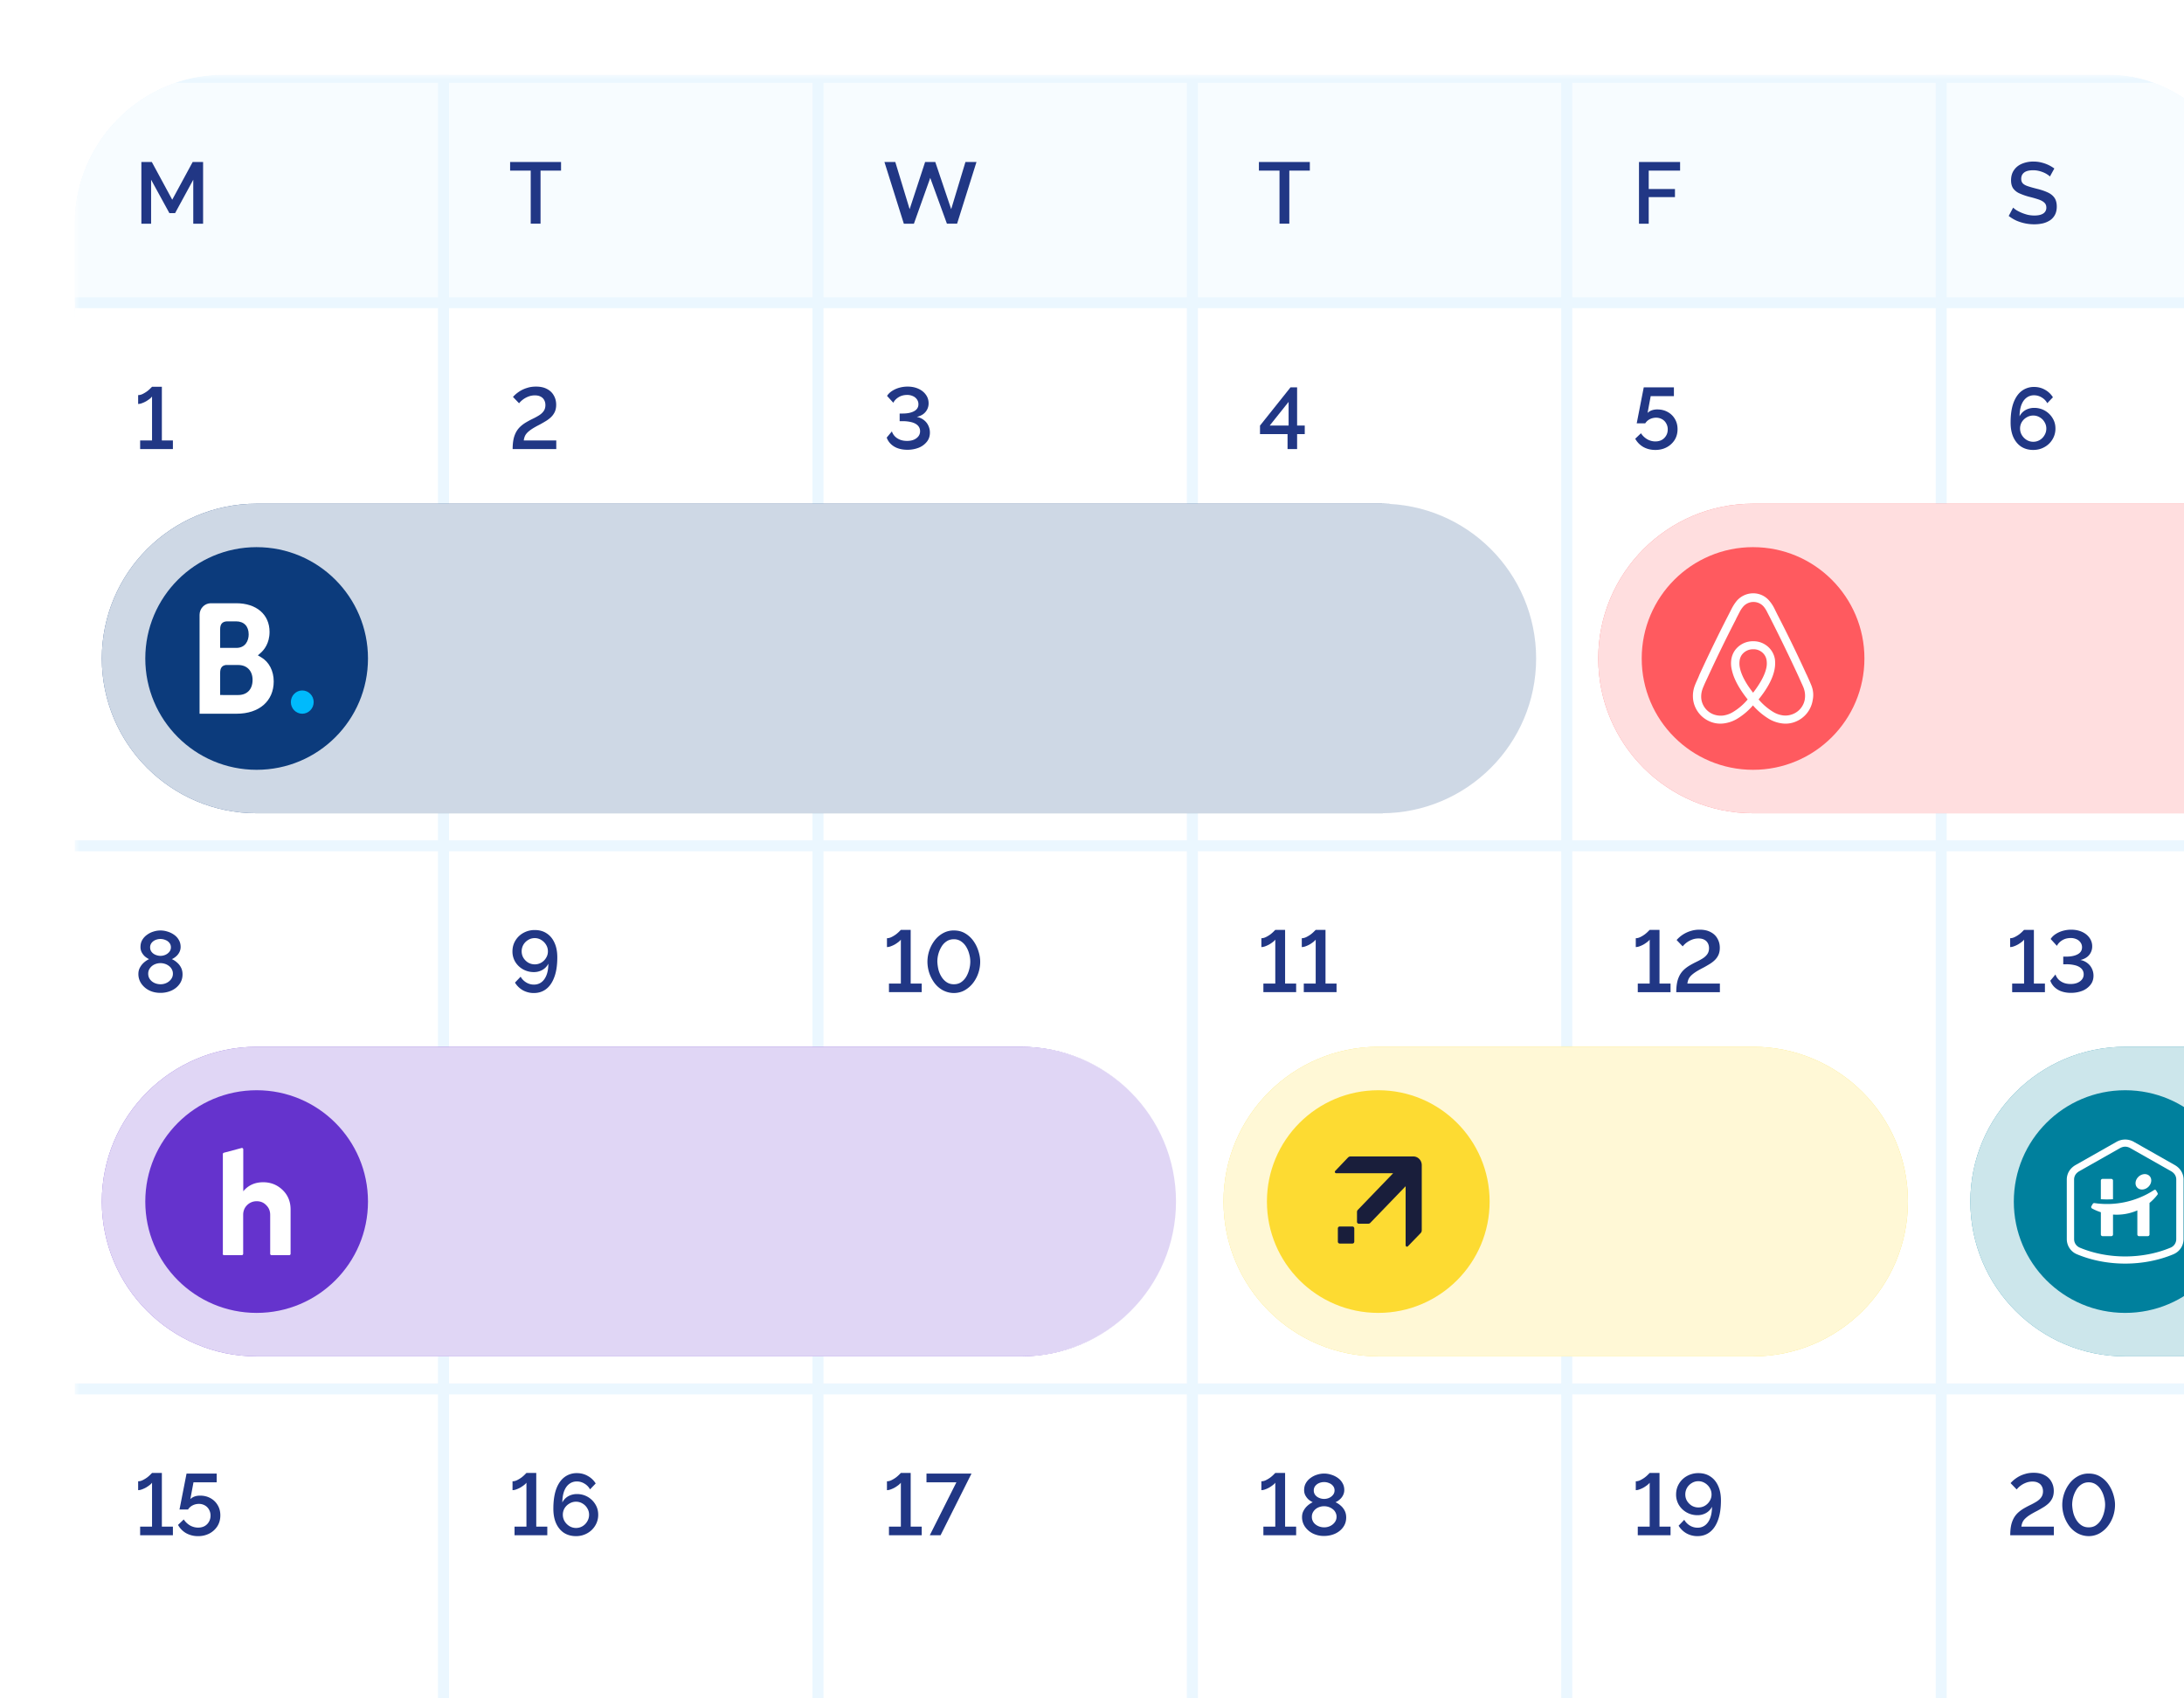 <svg xmlns="http://www.w3.org/2000/svg" width="234" height="182" fill="none"><g filter="url(#a)"><g clip-path="url(#b)"><g clip-path="url(#c)"><g clip-path="url(#d)"><g clip-path="url(#e)"><mask id="f" width="280" height="182" x="0" y="0" maskUnits="userSpaceOnUse" style="mask-type:luminance"><path fill="#fff" d="M272.366 0H6.984A6.984 6.984 0 0 0 0 6.984v167.61a6.983 6.983 0 0 0 6.984 6.983h265.382a6.983 6.983 0 0 0 6.984-6.983V6.984A6.984 6.984 0 0 0 272.366 0Z"/></mask><g mask="url(#f)"><path fill="#fff" d="M272.366 0H6.984A6.984 6.984 0 0 0 0 6.984v167.61a6.983 6.983 0 0 0 6.984 6.983h265.382a6.983 6.983 0 0 0 6.984-6.983V6.984A6.984 6.984 0 0 0 272.366 0Z"/><path fill="#DEF0FE" d="M-.582.291h280.804v24.153H-.582V.29Z"/><path fill="#F7FCFF" d="M-.582.291h40.114v25.035H-.581V.291Z"/><path stroke="#EBF7FF" stroke-width="1.164" d="M-.582.291h40.114v25.035H-.581V.291Z"/><path fill="#213785" d="M12.707 15.97v-4.71l-1.946 3.576h-.614L8.19 11.259v4.712H7.148V9.359h1.118l2.188 4.042 2.189-4.041h1.117v6.611h-1.053Z"/><path fill="#F7FCFF" d="M39.531.291h40.115v25.035H39.53V.291Z"/><path stroke="#EBF7FF" stroke-width="1.164" d="M39.531.291h40.115v25.035H39.53V.291Z"/><path fill="#213785" d="M52.113 10.28h-2.198v5.69h-1.052v-5.689h-2.207V9.36h5.457v.922Z"/><path fill="#F7FCFF" d="M79.648.291h40.115v25.035H79.648V.291Z"/><path stroke="#EBF7FF" stroke-width="1.164" d="M79.648.291h40.115v25.035H79.648V.291Z"/><path fill="#213785" d="m96.623 9.36-2.077 6.61h-1.09l-1.787-4.906-1.75 4.907h-1.08L86.761 9.36h1.163l1.537 5.057L91.12 9.36h1.089l1.704 5.056L95.44 9.36h1.183Z"/><path fill="#F7FCFF" d="M119.766.291h40.114v25.035h-40.114V.291Z"/><path stroke="#EBF7FF" stroke-width="1.164" d="M119.766.291h40.114v25.035h-40.114V.291Z"/><path fill="#213785" d="M132.339 10.28h-2.197v5.69h-1.052v-5.689h-2.207V9.36h5.456v.922Z"/><path fill="#F7FCFF" d="M159.875.291h40.115v25.035h-40.115V.291Z"/><path stroke="#EBF7FF" stroke-width="1.164" d="M159.875.291h40.115v25.035h-40.115V.291Z"/><path fill="#213785" d="M167.605 15.97V9.36h4.405v.921h-3.362v1.974h2.812v.866h-2.812v2.85h-1.043Z"/><path fill="#F7FCFF" d="M199.992.291h40.115v25.035h-40.115V.291Z"/><path stroke="#EBF7FF" stroke-width="1.164" d="M199.992.291h40.115v25.035h-40.115V.291Z"/><path fill="#213785" d="M211.633 10.915a1.339 1.339 0 0 0-.271-.215 2.373 2.373 0 0 0-.419-.223 3.173 3.173 0 0 0-.521-.168 2.535 2.535 0 0 0-.577-.065c-.435 0-.758.08-.969.242-.211.161-.316.385-.316.67 0 .212.059.38.176.503.119.118.299.218.541.298.242.081.546.168.912.261.447.106.835.233 1.164.382.329.142.58.335.754.577.174.242.261.562.261.96 0 .335-.062.623-.186.865a1.614 1.614 0 0 1-.522.596 2.488 2.488 0 0 1-.772.335 4.12 4.12 0 0 1-.941.103c-.66 0-1.313-.136-1.918-.4a4.27 4.27 0 0 1-.81-.494l.475-.894c.106.101.221.192.344.27.155.093.332.183.531.27.205.087.425.162.661.224.241.055.488.083.736.083.416 0 .732-.07.95-.214a.718.718 0 0 0 .335-.633c0-.223-.072-.4-.214-.53-.143-.137-.351-.252-.624-.345-.322-.107-.648-.2-.978-.28a6.768 6.768 0 0 1-1.089-.382 1.66 1.66 0 0 1-.662-.54c-.142-.223-.214-.505-.214-.847 0-.435.106-.8.317-1.099.211-.304.496-.53.857-.68a3.12 3.12 0 0 1 1.228-.232c.299 0 .581.034.848.102a3.82 3.82 0 0 1 1.387.642l-.474.858Z"/><path fill="#fff" d="M-.582 24.443h40.114V82.64H-.581V24.443Z"/><path stroke="#EBF7FF" stroke-width="1.164" d="M-.582 24.443h40.114V82.64H-.581V24.443Z"/><path fill="#213785" d="M10.526 39.201v.922H7.015V39.2H8.29v-4.712c-.05.075-.133.159-.251.252-.112.087-.24.174-.382.26-.143.081-.292.15-.446.205a1.16 1.16 0 0 1-.41.084v-.95c.167 0 .335-.043.502-.13.174-.087.336-.186.485-.298a3.26 3.26 0 0 0 .353-.316l.15-.15h1.052V39.2h1.183Z"/><path fill="#fff" d="M39.531 24.443h40.115v58.198H39.53V24.443Z"/><path stroke="#EBF7FF" stroke-width="1.164" d="M39.531 24.443h40.115v58.198H39.53V24.443Z"/><path fill="#213785" d="M46.926 40.123c0-.379.028-.71.084-.996.05-.269.138-.53.26-.773.115-.225.266-.43.447-.606a3.51 3.51 0 0 1 .624-.474c.23-.137.467-.265.708-.382a7.15 7.15 0 0 0 .689-.373c.21-.13.379-.282.503-.456.13-.18.195-.397.195-.652 0-.205-.043-.385-.13-.54a.843.843 0 0 0-.372-.363c-.162-.093-.37-.14-.624-.14-.261 0-.503.047-.727.14a2.367 2.367 0 0 0-.968.707l-.652-.68c.062-.074.162-.173.298-.297.163-.139.337-.263.521-.373a3.32 3.32 0 0 1 .727-.307c.273-.087.58-.13.922-.13.472 0 .866.087 1.182.26.323.168.565.401.727.7.167.29.25.62.25.986 0 .298-.052.559-.157.782a1.901 1.901 0 0 1-.42.568c-.173.16-.363.3-.567.42-.202.122-.407.24-.615.353-.354.18-.64.342-.856.484-.212.143-.38.28-.503.41-.118.13-.202.261-.252.391-.05.135-.085.276-.102.42H51.6v.92h-4.674Z"/><path fill="#fff" d="M79.648 24.443h40.115v58.198H79.648V24.443Z"/><path stroke="#EBF7FF" stroke-width="1.164" d="M79.648 24.443h40.115v58.198H79.648V24.443Z"/><path fill="#213785" d="M89.21 40.197c-.365 0-.7-.052-1.005-.158a2.05 2.05 0 0 1-.754-.456 1.791 1.791 0 0 1-.447-.69l.559-.67c.043.162.133.323.27.484.142.162.325.292.55.392.229.099.496.149.8.149.267 0 .503-.04.707-.121.212-.087.38-.209.503-.364a.852.852 0 0 0 .186-.55.845.845 0 0 0-.223-.595c-.149-.161-.363-.282-.643-.363a3.677 3.677 0 0 0-1.005-.121h-.317v-.82h.317c.515 0 .925-.083 1.23-.251.31-.168.465-.416.465-.745a.86.86 0 0 0-.168-.53 1 1 0 0 0-.437-.345 1.442 1.442 0 0 0-.597-.121c-.353 0-.66.08-.921.242-.261.161-.45.36-.568.596l-.671-.736c.13-.205.31-.382.54-.53.24-.154.5-.27.773-.345.288-.08.586-.121.885-.121.434 0 .822.078 1.164.233.341.155.608.37.8.642.193.267.29.571.29.913a1.407 1.407 0 0 1-.597 1.173c-.186.13-.41.227-.67.289.267.044.52.153.735.316.218.162.382.36.494.596.119.24.18.505.177.773 0 .385-.112.714-.336.987a2.103 2.103 0 0 1-.875.633 3.31 3.31 0 0 1-1.21.215Z"/><path fill="#fff" d="M119.766 24.443h40.114v58.198h-40.114V24.443Z"/><path stroke="#EBF7FF" stroke-width="1.164" d="M119.766 24.443h40.114v58.198h-40.114V24.443Z"/><path fill="#213785" d="M129.952 40.123V38.52H127v-.912l3.268-4.098h.708v4.09h.819v.922h-.819v1.602h-1.024Zm-1.909-2.524h2.021v-2.533l-2.021 2.533Z"/><path fill="#fff" d="M159.875 24.443h40.115v58.198h-40.115V24.443Z"/><path stroke="#EBF7FF" stroke-width="1.164" d="M159.875 24.443h40.115v58.198h-40.115V24.443Z"/><path fill="#213785" d="M169.354 40.216c-.478 0-.906-.106-1.285-.317a2.282 2.282 0 0 1-.866-.884l.615-.587c.17.263.4.483.67.642.266.154.568.234.876.233.254 0 .481-.052.679-.158.194-.107.355-.265.466-.457.118-.192.177-.415.177-.67a1.24 1.24 0 0 0-.168-.652 1.106 1.106 0 0 0-.447-.446 1.261 1.261 0 0 0-.633-.159 1.48 1.48 0 0 0-.671.158 1.27 1.27 0 0 0-.493.447h-.912l.754-3.855h3.231v.941h-2.487l-.335 1.797a1.23 1.23 0 0 1 .429-.27 1.72 1.72 0 0 1 .614-.103c.416 0 .785.09 1.108.27.322.173.589.43.773.746.192.316.289.682.289 1.098 0 .441-.106.829-.317 1.164-.213.33-.508.6-.857.782-.353.187-.757.28-1.21.28Z"/><path fill="#fff" d="M199.992 24.443h40.115v58.198h-40.115V24.443Z"/><path stroke="#EBF7FF" stroke-width="1.164" d="M199.992 24.443h40.115v58.198h-40.115V24.443Z"/><path fill="#213785" d="M212.226 37.925c.004.407-.105.807-.316 1.155a2.247 2.247 0 0 1-.857.828c-.36.206-.764.308-1.21.308-.484 0-.91-.115-1.276-.345-.36-.236-.642-.574-.848-1.015-.198-.44-.297-.965-.297-1.573 0-.845.102-1.55.307-2.114.211-.565.506-.99.884-1.276a2.153 2.153 0 0 1 1.332-.428c.422 0 .807.1 1.155.298.351.19.647.47.856.81l-.605.633a1.571 1.571 0 0 0-.596-.614 1.532 1.532 0 0 0-.828-.233 1.3 1.3 0 0 0-.811.27c-.229.174-.409.428-.54.764-.124.335-.189.742-.195 1.22a1.54 1.54 0 0 1 .363-.476c.158-.138.342-.245.54-.316.209-.075.43-.113.652-.112a2.273 2.273 0 0 1 1.983 1.099c.205.329.307.701.307 1.117Zm-2.383 1.416a1.36 1.36 0 0 0 .698-.186c.217-.13.388-.305.512-.522.131-.217.196-.453.196-.708 0-.254-.065-.487-.196-.698a1.387 1.387 0 0 0-.503-.503 1.318 1.318 0 0 0-.707-.195c-.249 0-.482.065-.699.195-.213.12-.393.294-.521.503a1.35 1.35 0 0 0-.187.699c0 .254.066.49.196.707.131.211.301.382.512.512.211.129.452.196.699.195Z"/><path fill="#fff" d="M-.582 82.64h40.114v58.199H-.581V82.641Z"/><path stroke="#EBF7FF" stroke-width="1.164" d="M-.582 82.64h40.114v58.199H-.581V82.641Z"/><path fill="#213785" d="M11.558 96.412c0 .397-.108.745-.326 1.043-.211.298-.5.53-.865.698a2.87 2.87 0 0 1-1.183.242c-.44 0-.838-.087-1.192-.26a2.255 2.255 0 0 1-.848-.727 1.784 1.784 0 0 1-.316-1.043c0-.26.059-.493.177-.698.112-.205.26-.388.437-.54.174-.149.351-.264.531-.345a2.072 2.072 0 0 1-.466-.307 1.706 1.706 0 0 1-.335-.447 1.229 1.229 0 0 1-.12-.54c0-.286.061-.537.186-.754.128-.221.303-.412.512-.559.208-.154.44-.27.689-.345a2.428 2.428 0 0 1 1.508 0c.25.073.486.186.699.336.217.149.388.335.512.559.13.217.195.468.195.754 0 .192-.043.375-.13.55-.083.17-.2.322-.344.446-.143.13-.299.233-.466.307.198.087.385.208.559.364.18.154.322.338.428.549.105.21.158.45.158.717Zm-1.033-.065a.96.96 0 0 0-.121-.484.993.993 0 0 0-.308-.355 1.417 1.417 0 0 0-.428-.223 1.542 1.542 0 0 0-1.117.065c-.194.09-.361.227-.485.4a.973.973 0 0 0-.186.597c0 .173.037.332.112.475.074.136.174.254.298.353.13.1.273.174.428.224.161.05.323.074.484.074.22.001.435-.046.634-.14.194-.09.364-.228.493-.4a.953.953 0 0 0 .196-.586Zm-2.44-2.822c0 .192.056.357.168.494.111.136.254.239.428.307s.344.103.512.103c.174 0 .345-.035.512-.103.174-.075.316-.18.428-.316a.743.743 0 0 0 .177-.504.718.718 0 0 0-.158-.465.96.96 0 0 0-.419-.307 1.383 1.383 0 0 0-1.09 0 1.04 1.04 0 0 0-.409.316.76.76 0 0 0-.149.475Z"/><path fill="#fff" d="M39.531 82.64h40.115v58.199H39.53V82.641Z"/><path stroke="#EBF7FF" stroke-width="1.164" d="M39.531 82.64h40.115v58.199H39.53V82.641Z"/><path fill="#213785" d="M46.906 93.953c0-.428.106-.816.317-1.164.208-.344.503-.627.856-.82a2.457 2.457 0 0 1 1.22-.306c.49 0 .913.117 1.267.353.36.23.64.562.837.997.206.434.308.959.308 1.573 0 .845-.105 1.55-.317 2.114-.205.565-.496.994-.875 1.285-.372.286-.813.428-1.322.428a2.398 2.398 0 0 1-1.164-.288 2.333 2.333 0 0 1-.857-.829l.605-.633c.142.253.347.465.596.614.25.154.537.235.83.233.31 0 .58-.087.81-.26.229-.174.409-.429.54-.764.13-.341.195-.748.195-1.22a1.491 1.491 0 0 1-.364.475 1.667 1.667 0 0 1-.54.317 1.827 1.827 0 0 1-.651.111 2.337 2.337 0 0 1-1.164-.298 2.277 2.277 0 0 1-.829-.8 2.148 2.148 0 0 1-.298-1.118Zm2.384-1.424c-.255 0-.487.065-.698.195-.212.125-.388.3-.513.512-.123.215-.188.46-.186.708 0 .255.062.487.186.698.13.211.301.382.513.512.217.124.453.187.707.187.255 0 .487-.063.699-.187.217-.13.388-.3.512-.512.13-.21.195-.44.195-.689 0-.26-.065-.496-.195-.707a1.494 1.494 0 0 0-.522-.522 1.301 1.301 0 0 0-.698-.195Z"/><path fill="#fff" d="M79.648 82.64h40.115v58.199H79.648V82.641Z"/><path stroke="#EBF7FF" stroke-width="1.164" d="M79.648 82.64h40.115v58.199H79.648V82.641Z"/><path fill="#213785" d="M90.756 97.399v.921h-3.51v-.92h1.275v-4.712c-.05.075-.134.158-.252.251a4.054 4.054 0 0 1-.381.261c-.143.08-.293.15-.447.205a1.2 1.2 0 0 1-.41.084v-.95c.168 0 .335-.044.503-.13a3.19 3.19 0 0 0 .484-.298c.15-.118.267-.224.354-.317l.149-.149h1.052V97.4h1.183Zm3.444 1.014a2.546 2.546 0 0 1-1.23-.325c-.348-.2-.65-.474-.884-.801a3.996 3.996 0 0 1-.54-1.08 3.949 3.949 0 0 1-.177-1.145 3.8 3.8 0 0 1 .763-2.273c.24-.32.544-.587.894-.782a2.322 2.322 0 0 1 1.174-.298c.465 0 .872.106 1.22.317.35.207.65.487.884.82.234.331.413.7.53 1.089.125.39.187.766.187 1.126 0 .404-.065.804-.195 1.201-.128.387-.32.749-.569 1.072a2.987 2.987 0 0 1-.894.781c-.34.193-.729.293-1.163.298Zm-1.77-3.352c.013.286.053.571.121.857.072.273.185.534.336.773.149.236.332.425.55.568.216.143.47.214.763.214.304 0 .565-.074.782-.223.224-.156.412-.36.549-.596.143-.248.25-.514.317-.792.072-.26.11-.53.112-.8 0-.286-.04-.569-.121-.848a2.76 2.76 0 0 0-.336-.782 1.852 1.852 0 0 0-.55-.568 1.344 1.344 0 0 0-.753-.214c-.305 0-.568.077-.792.232a1.759 1.759 0 0 0-.55.596 3.097 3.097 0 0 0-.428 1.584Z"/><path fill="#fff" d="M119.766 82.64h40.114v58.199h-40.114V82.641Z"/><path stroke="#EBF7FF" stroke-width="1.164" d="M119.766 82.64h40.114v58.199h-40.114V82.641Z"/><path fill="#213785" d="M130.873 97.399v.921h-3.51v-.92h1.275v-4.712a1.2 1.2 0 0 1-.251.251 4.076 4.076 0 0 1-.382.261c-.143.08-.293.15-.447.205a1.2 1.2 0 0 1-.41.084v-.95c.168 0 .336-.044.503-.13.174-.087.335-.187.484-.298.149-.118.267-.224.354-.317l.149-.149h1.052V97.4h1.183Zm4.328 0v.921h-3.51v-.92h1.276v-4.712c-.05.075-.134.158-.252.251a4.076 4.076 0 0 1-.382.261 2.87 2.87 0 0 1-.447.205c-.13.052-.269.08-.409.084v-.95c.167 0 .335-.044.502-.13.174-.087.336-.187.485-.298.149-.118.267-.224.354-.317l.149-.149h1.052V97.4h1.182Z"/><path fill="#fff" d="M159.875 82.64h40.115v58.199h-40.115V82.641Z"/><path stroke="#EBF7FF" stroke-width="1.164" d="M159.875 82.64h40.115v58.199h-40.115V82.641Z"/><path fill="#213785" d="M170.987 97.399v.922h-3.511v-.922h1.276v-4.712c-.05.075-.134.158-.252.251a4.073 4.073 0 0 1-.381.261c-.143.08-.293.15-.447.205-.131.052-.27.08-.41.084v-.95c.168 0 .335-.044.503-.13.173-.087.335-.187.484-.298.149-.118.267-.224.354-.317l.149-.149h1.052V97.4h1.183Zm.613.922c0-.38.027-.712.084-.997a2.9 2.9 0 0 1 .26-.773c.115-.225.266-.43.447-.605.18-.174.388-.332.624-.475a9.97 9.97 0 0 1 .708-.382 7.04 7.04 0 0 0 .689-.372c.211-.13.378-.283.503-.456.13-.18.195-.398.195-.652 0-.205-.043-.385-.13-.54a.843.843 0 0 0-.373-.364c-.161-.093-.369-.14-.624-.14-.26 0-.502.047-.726.14a2.35 2.35 0 0 0-.968.708l-.652-.68a3.27 3.27 0 0 1 .298-.298 3.25 3.25 0 0 1 1.247-.68c.274-.086.581-.13.923-.13.471 0 .866.088 1.182.261.323.168.565.4.726.698.168.292.252.621.252.987 0 .298-.053.56-.158.783a1.898 1.898 0 0 1-.419.568c-.174.16-.365.3-.569.419a14.21 14.21 0 0 1-.614.353c-.354.18-.639.342-.857.485-.211.143-.379.28-.503.41-.117.13-.201.26-.251.39-.049.13-.084.27-.102.42h3.482v.922H171.6Z"/><path fill="#fff" d="M199.992 82.64h40.115v58.199h-40.115V82.641Z"/><path stroke="#EBF7FF" stroke-width="1.164" d="M199.992 82.64h40.115v58.199h-40.115V82.641Z"/><path fill="#213785" d="M211.099 97.399v.922h-3.51v-.922h1.276v-4.712c-.05.075-.134.158-.252.251a4.095 4.095 0 0 1-.382.261c-.143.08-.292.15-.447.205-.13.052-.269.08-.409.084v-.95c.167 0 .335-.044.503-.13.174-.087.335-.187.484-.298.149-.118.267-.224.354-.317l.149-.149h1.052V97.4h1.182Zm2.783.996c-.366 0-.701-.053-1.005-.158a2.05 2.05 0 0 1-.755-.457 1.795 1.795 0 0 1-.447-.689l.559-.67c.043.161.134.323.27.484.143.161.326.292.549.391.23.1.497.15.801.15.267 0 .503-.041.708-.122.211-.087.379-.208.503-.363a.853.853 0 0 0 .186-.55.85.85 0 0 0-.223-.595c-.149-.162-.364-.283-.643-.364a3.661 3.661 0 0 0-1.006-.12h-.316v-.82h.316c.515 0 .925-.084 1.229-.251.311-.168.466-.416.466-.745a.859.859 0 0 0-.168-.531.998.998 0 0 0-.437-.344 1.437 1.437 0 0 0-.596-.122c-.354 0-.661.08-.922.242-.261.162-.45.36-.568.596l-.67-.735c.13-.205.31-.382.54-.53a2.8 2.8 0 0 1 .773-.346 3.3 3.3 0 0 1 .884-.12c.435 0 .823.077 1.164.232.341.155.608.37.801.643.192.265.293.585.289.912.003.233-.051.464-.159.67a1.352 1.352 0 0 1-.437.504c-.187.13-.41.226-.671.288.267.045.52.153.736.317.217.161.382.36.493.596a1.7 1.7 0 0 1 .177.772c0 .385-.112.714-.335.987a2.103 2.103 0 0 1-.875.634c-.366.143-.77.214-1.211.214Z"/><path fill="#fff" d="M-.582 140.839h40.114v58.198H-.581v-58.198Z"/><path stroke="#EBF7FF" stroke-width="1.164" d="M-.582 140.839h40.114v58.198H-.581v-58.198Z"/><path fill="#213785" d="M10.526 155.597v.921H7.015v-.921H8.29v-4.712c-.05.074-.133.158-.251.251-.112.087-.24.174-.382.261-.143.081-.292.15-.446.205-.131.052-.27.081-.41.084v-.95c.167 0 .335-.043.502-.13.174-.087.336-.187.485-.298.125-.097.243-.203.353-.317l.15-.149h1.052v5.755h1.183Zm2.699 1.015a2.59 2.59 0 0 1-1.285-.317 2.28 2.28 0 0 1-.866-.885l.614-.586c.17.263.4.483.67.642.267.154.569.234.876.233.254 0 .481-.053.68-.158a1.22 1.22 0 0 0 .465-.456 1.26 1.26 0 0 0 .177-.671 1.25 1.25 0 0 0-.167-.652 1.104 1.104 0 0 0-.447-.446 1.253 1.253 0 0 0-.634-.159c-.236 0-.459.053-.67.159a1.266 1.266 0 0 0-.494.446h-.912l.755-3.855h3.23v.941H12.73l-.335 1.797a1.23 1.23 0 0 1 .429-.27c.18-.069.385-.103.614-.103.416 0 .785.091 1.108.27.322.173.589.431.773.745.193.317.289.683.289 1.099 0 .441-.106.829-.317 1.164-.212.331-.508.6-.857.782a2.56 2.56 0 0 1-1.21.28Z"/><path fill="#fff" d="M39.531 140.839h40.115v58.198H39.53v-58.198Z"/><path stroke="#EBF7FF" stroke-width="1.164" d="M39.531 140.839h40.115v58.198H39.53v-58.198Z"/><path fill="#213785" d="M50.639 155.597v.921h-3.51v-.921h1.275v-4.712c-.05.074-.134.158-.251.251-.112.087-.24.174-.382.261-.143.081-.293.15-.447.205-.13.052-.27.081-.41.084v-.95c.167 0 .335-.043.503-.13.174-.087.335-.187.484-.298.149-.118.267-.224.354-.317l.15-.149h1.051v5.755h1.183Zm5.455-1.276c.004.407-.105.807-.316 1.155a2.258 2.258 0 0 1-.858.829 2.41 2.41 0 0 1-1.21.307c-.484 0-.91-.115-1.276-.345-.36-.236-.642-.574-.847-1.015-.199-.441-.298-.965-.298-1.574 0-.844.103-1.548.307-2.113.211-.565.506-.99.885-1.276a2.153 2.153 0 0 1 1.332-.428c.422 0 .807.099 1.154.297.352.191.647.47.857.811l-.605.633a1.577 1.577 0 0 0-.596-.615 1.527 1.527 0 0 0-.829-.232 1.3 1.3 0 0 0-.81.27c-.23.173-.41.428-.54.763-.124.335-.19.742-.196 1.22a1.55 1.55 0 0 1 .363-.475 1.67 1.67 0 0 1 .54-.316c.21-.076.43-.114.652-.112a2.268 2.268 0 0 1 1.984 1.099c.205.329.307.701.307 1.117Zm-2.384 1.416c.255 0 .488-.063.699-.187a1.41 1.41 0 0 0 .511-.521c.131-.218.196-.453.196-.708 0-.254-.065-.487-.196-.698a1.386 1.386 0 0 0-.502-.503 1.318 1.318 0 0 0-.708-.196 1.33 1.33 0 0 0-.698.196 1.447 1.447 0 0 0-.522.503 1.35 1.35 0 0 0-.186.698c0 .255.066.49.195.708.13.211.302.381.513.512.217.13.45.196.698.196Z"/><path fill="#fff" d="M79.648 140.839h40.115v58.198H79.648v-58.198Z"/><path stroke="#EBF7FF" stroke-width="1.164" d="M79.648 140.839h40.115v58.198H79.648v-58.198Z"/><path fill="#213785" d="M90.756 155.597v.921h-3.51v-.921h1.275v-4.712c-.05.074-.134.158-.252.251a4.054 4.054 0 0 1-.381.261c-.143.081-.293.15-.447.205-.13.052-.27.081-.41.084v-.95c.168 0 .335-.043.503-.13.174-.087.335-.187.484-.298a3.23 3.23 0 0 0 .354-.317l.149-.149h1.052v5.755h1.183Zm3.714-4.749h-3.204v-.941h4.824l-3.315 6.611H91.62l2.85-5.67Z"/><path fill="#fff" d="M119.766 140.839h40.114v58.198h-40.114v-58.198Z"/><path stroke="#EBF7FF" stroke-width="1.164" d="M119.766 140.839h40.114v58.198h-40.114v-58.198Z"/><path fill="#213785" d="M130.873 155.597v.921h-3.51v-.921h1.275v-4.712c-.05.074-.134.158-.251.251a4.076 4.076 0 0 1-.382.261c-.143.081-.293.15-.447.205a1.177 1.177 0 0 1-.41.084v-.95c.168 0 .336-.043.503-.13.174-.087.335-.187.484-.298a3.23 3.23 0 0 0 .354-.317l.149-.149h1.052v5.755h1.183Zm5.362-.987c0 .397-.109.745-.326 1.043-.211.297-.5.53-.866.698-.36.161-.754.242-1.183.242a2.66 2.66 0 0 1-1.191-.261 2.253 2.253 0 0 1-.848-.726 1.785 1.785 0 0 1-.316-1.043c0-.26.058-.493.177-.698.112-.205.26-.388.437-.54.174-.149.351-.264.531-.345a2.088 2.088 0 0 1-.466-.307 1.722 1.722 0 0 1-.335-.447 1.232 1.232 0 0 1-.121-.54c0-.286.062-.537.186-.754.128-.222.303-.412.512-.559.208-.154.442-.27.689-.345.244-.079.499-.12.755-.121.254 0 .506.041.754.121.25.073.486.186.699.336.217.149.387.335.511.558.131.218.196.469.196.754 0 .193-.043.376-.13.55a1.409 1.409 0 0 1-.345.447c-.143.13-.298.233-.465.307.198.087.384.208.558.363.18.156.323.339.429.55.105.211.158.45.158.717Zm-1.034-.066a.966.966 0 0 0-.121-.484.988.988 0 0 0-.307-.354 1.422 1.422 0 0 0-.428-.223 1.567 1.567 0 0 0-.475-.075 1.5 1.5 0 0 0-.643.14 1.23 1.23 0 0 0-.484.4.977.977 0 0 0-.186.596 1.013 1.013 0 0 0 .41.829c.13.1.273.174.428.224.157.049.32.074.484.074.224 0 .435-.046.633-.14.195-.091.365-.228.494-.4a.955.955 0 0 0 .195-.587Zm-2.439-2.821a.76.76 0 0 0 .167.494c.112.136.255.238.429.307a1.344 1.344 0 0 0 1.024 0c.174-.075.316-.18.428-.317a.741.741 0 0 0 .177-.503.72.72 0 0 0-.158-.465.962.962 0 0 0-.419-.307 1.288 1.288 0 0 0-.54-.112c-.193 0-.376.037-.55.112a1.033 1.033 0 0 0-.409.316.759.759 0 0 0-.149.475Z"/><path fill="#fff" d="M159.875 140.839h40.115v58.198h-40.115v-58.198Z"/><path stroke="#EBF7FF" stroke-width="1.164" d="M159.875 140.839h40.115v58.198h-40.115v-58.198Z"/><path fill="#213785" d="M170.987 155.597v.921h-3.511v-.921h1.276v-4.712c-.05.074-.134.158-.252.251a4.054 4.054 0 0 1-.381.261c-.143.081-.293.15-.447.205-.131.052-.27.081-.41.084v-.95c.168 0 .335-.043.503-.13.173-.087.335-.187.484-.298a3.23 3.23 0 0 0 .354-.317l.149-.149h1.052v5.755h1.183Zm.594-3.446c0-.428.106-.816.317-1.164.208-.344.503-.627.856-.819a2.454 2.454 0 0 1 1.22-.307c.491 0 .913.118 1.267.354.36.229.639.561.838.996.204.435.307.959.307 1.574 0 .844-.106 1.548-.317 2.113-.205.565-.496.993-.875 1.285-.372.286-.813.429-1.322.429a2.4 2.4 0 0 1-1.164-.289 2.326 2.326 0 0 1-.857-.829l.605-.633c.142.253.348.465.596.615.249.153.536.234.829.232a1.3 1.3 0 0 0 .81-.26c.23-.174.41-.428.54-.764.131-.341.196-.748.196-1.22-.087.18-.208.338-.363.475a1.682 1.682 0 0 1-.54.317 1.86 1.86 0 0 1-.652.112 2.344 2.344 0 0 1-1.164-.298 2.29 2.29 0 0 1-.829-.801 2.148 2.148 0 0 1-.298-1.118Zm2.384-1.424a1.3 1.3 0 0 0-.698.195 1.454 1.454 0 0 0-.513.512c-.123.216-.187.46-.186.708 0 .255.062.487.186.698.131.211.302.382.513.513.215.123.459.188.707.186.255 0 .488-.062.699-.186.217-.131.387-.302.512-.513.13-.211.195-.44.195-.689 0-.26-.065-.496-.195-.707a1.5 1.5 0 0 0-.522-.522 1.303 1.303 0 0 0-.698-.195Z"/><path fill="#fff" d="M199.992 140.839h40.115v58.198h-40.115v-58.198Z"/><path stroke="#EBF7FF" stroke-width="1.164" d="M199.992 140.839h40.115v58.198h-40.115v-58.198Z"/><path fill="#213785" d="M207.383 156.518c0-.378.028-.71.083-.996.051-.268.139-.529.261-.773a2.31 2.31 0 0 1 .447-.605c.18-.174.388-.332.624-.475.231-.137.467-.264.708-.382.236-.111.466-.236.689-.372.211-.13.379-.283.503-.456.13-.18.195-.398.195-.652 0-.205-.043-.385-.13-.54a.834.834 0 0 0-.373-.363c-.161-.093-.369-.14-.623-.14-.261 0-.503.047-.727.14a2.324 2.324 0 0 0-.968.707l-.652-.679c.062-.075.162-.174.298-.298.163-.139.338-.264.522-.373a3.18 3.18 0 0 1 .726-.307c.273-.087.58-.131.922-.131.471 0 .866.087 1.182.261.323.168.565.401.727.699.167.291.251.62.251.987 0 .298-.053.558-.158.782a1.92 1.92 0 0 1-.419.568 3.37 3.37 0 0 1-.568.419c-.205.124-.41.242-.615.354-.354.18-.639.341-.857.484a2.997 2.997 0 0 0-.502.41 1.243 1.243 0 0 0-.252.391 1.77 1.77 0 0 0-.102.419h3.482v.921h-4.674Zm8.405.094a2.552 2.552 0 0 1-1.229-.326 2.816 2.816 0 0 1-.885-.801 3.99 3.99 0 0 1-.54-1.08 3.973 3.973 0 0 1-.177-1.146 3.808 3.808 0 0 1 .763-2.272c.24-.321.545-.587.895-.782a2.325 2.325 0 0 1 1.173-.298c.465 0 .872.106 1.22.317.349.207.651.486.884.819.235.332.414.7.531 1.09.124.391.186.766.186 1.126a3.864 3.864 0 0 1-.195 1.202c-.128.386-.32.748-.568 1.07a3.008 3.008 0 0 1-.894.783 2.415 2.415 0 0 1-1.164.298Zm-1.77-3.353c.013.286.053.571.122.857.074.279.186.537.335.773.149.236.332.425.549.568.217.143.472.214.764.214.304 0 .565-.074.782-.223.224-.156.412-.36.549-.596.143-.248.249-.514.317-.792a3.14 3.14 0 0 0 .112-.801c0-.285-.04-.568-.122-.847a2.723 2.723 0 0 0-.335-.782 1.837 1.837 0 0 0-.549-.568 1.34 1.34 0 0 0-.754-.214 1.35 1.35 0 0 0-.792.233 1.758 1.758 0 0 0-.549.595 3.125 3.125 0 0 0-.326.783c-.066.261-.1.53-.103.8Z"/></g><path fill="#FF5A5F" d="M259.851 45.977h-80.022c-9.161 0-16.587 7.426-16.587 16.586 0 9.16 7.426 16.586 16.587 16.586h80.022c9.16 0 16.586-7.426 16.586-16.586 0-9.16-7.426-16.586-16.586-16.586Z"/><path fill="#fff" fill-opacity=".8" d="M259.851 45.977h-80.022c-9.161 0-16.587 7.426-16.587 16.586 0 9.16 7.426 16.586 16.587 16.586h80.022c9.16 0 16.586-7.426 16.586-16.586 0-9.16-7.426-16.586-16.586-16.586Z"/><path fill="#FF5A5F" d="M179.829 50.632c-6.589 0-11.931 5.342-11.931 11.93v.001c0 6.59 5.342 11.93 11.931 11.93 6.589 0 11.931-5.34 11.931-11.93s-5.342-11.93-11.931-11.93Z"/><path fill="#fff" fill-rule="evenodd" d="m186.099 65.506-.21-.502-.32-.714-.013-.014a145.093 145.093 0 0 0-3.07-6.32l-.043-.083-.331-.67a3.952 3.952 0 0 0-.5-.77 2.24 2.24 0 0 0-1.777-.854 2.33 2.33 0 0 0-1.78.838c-.19.24-.358.497-.5.769l-.376.74a157.566 157.566 0 0 0-3.072 6.32l-.014.027c-.083.23-.193.465-.307.717-.069.153-.139.32-.209.503-.177.482-.234 1-.166 1.51a2.976 2.976 0 0 0 1.806 2.319 2.832 2.832 0 0 0 1.486.198 3.654 3.654 0 0 0 1.39-.476 7.037 7.037 0 0 0 1.723-1.455 7.315 7.315 0 0 0 1.723 1.455 3.66 3.66 0 0 0 1.39.476c.504.07 1.018.002 1.486-.198a2.982 2.982 0 0 0 1.807-2.32 2.67 2.67 0 0 0-.126-1.496h.003Zm-6.264.728c-.75-.952-1.237-1.844-1.403-2.602a2.263 2.263 0 0 1-.043-.851 1.38 1.38 0 0 1 .223-.59 1.479 1.479 0 0 1 1.223-.616 1.415 1.415 0 0 1 1.223.614c.119.175.196.376.223.587.04.284.025.573-.043.852-.167.74-.651 1.622-1.403 2.601v.005Zm5.545.655a2.067 2.067 0 0 1-1.266 1.622 2.093 2.093 0 0 1-1.054.154 2.718 2.718 0 0 1-1.056-.362 6.508 6.508 0 0 1-1.583-1.352c.916-1.133 1.475-2.163 1.682-3.09.091-.39.115-.793.07-1.19a2.27 2.27 0 0 0-.376-.953 2.336 2.336 0 0 0-1.962-1.003 2.377 2.377 0 0 0-1.96.992c-.196.285-.324.61-.376.952-.059.397-.035.803.07 1.19.209.922.779 1.972 1.682 3.105a6.239 6.239 0 0 1-1.583 1.352 2.72 2.72 0 0 1-1.059.373 2.214 2.214 0 0 1-1.056-.14 2.062 2.062 0 0 1-1.267-1.621c-.043-.366 0-.736.127-1.082.043-.14.11-.27.18-.446.097-.224.209-.462.32-.698l.013-.027c.96-2.082 1.987-4.208 3.059-6.28l.04-.1.334-.643c.108-.222.242-.43.4-.62a1.461 1.461 0 0 1 1.111-.516 1.46 1.46 0 0 1 1.112.516c.15.189.277.395.379.614l.333.644.041.084a182.962 182.962 0 0 1 3.045 6.293v.013c.11.224.21.476.32.698.07.168.14.31.18.447.116.348.149.718.097 1.081l.003-.007Z" clip-rule="evenodd"/><path fill="#0C3B7C" d="M140 45.977H19.496c-9.16 0-16.586 7.426-16.586 16.586 0 9.16 7.426 16.586 16.587 16.586H140c9.16 0 16.586-7.426 16.586-16.586 0-9.16-7.426-16.586-16.586-16.586Z"/><path fill="#fff" fill-opacity=".8" d="M141.414 45.977H19.497c-9.16 0-16.587 7.426-16.587 16.586 0 9.16 7.426 16.586 16.587 16.586h121.917c9.16 0 16.586-7.426 16.586-16.586 0-9.16-7.426-16.586-16.586-16.586Z"/><path fill="#0C3B7C" d="M19.497 50.632c-6.59 0-11.93 5.342-11.93 11.93v.001c0 6.59 5.34 11.93 11.93 11.93s11.93-5.34 11.93-11.93-5.34-11.93-11.93-11.93Z"/><path fill="#fff" d="m17.516 66.48-1.928-.003v-2.382c0-.509.191-.773.613-.834h1.315c.938 0 1.545.611 1.545 1.6 0 1.016-.592 1.618-1.545 1.618Zm-1.928-7.052c0-.549.225-.81.717-.844h.987c.846 0 1.353.523 1.353 1.4 0 .666-.347 1.445-1.322 1.445h-1.735v-2.001Zm4.39 3.004-.349-.203.305-.268c.354-.315.947-1.023.947-2.243 0-1.869-1.403-3.074-3.573-3.074h-2.759c-.644.024-1.16.564-1.166 1.233v10.606h3.974c2.413 0 3.97-1.358 3.97-3.46 0-1.132-.503-2.1-1.35-2.591Z"/><path fill="#00BAFC" d="M23.164 67.237c0-.69.546-1.247 1.22-1.247.675 0 1.224.558 1.224 1.247 0 .687-.549 1.246-1.224 1.246-.674 0-1.22-.559-1.22-1.246Z"/><path fill="#6533CD" d="M101.414 104.174H19.496c-9.16 0-16.586 7.426-16.586 16.587 0 9.16 7.426 16.586 16.587 16.586h81.917c9.16 0 16.586-7.426 16.586-16.586 0-9.161-7.426-16.587-16.586-16.587Z"/><path fill="#fff" fill-opacity=".8" d="M101.5 104.174H19.496c-9.16 0-16.586 7.426-16.586 16.587 0 9.16 7.426 16.586 16.587 16.586H101.5c9.16 0 16.586-7.426 16.586-16.586 0-9.161-7.426-16.587-16.586-16.587Z"/><path fill="#6533CD" d="M19.497 108.83c-6.59 0-11.93 5.342-11.93 11.931 0 6.589 5.34 11.93 11.93 11.93s11.93-5.341 11.93-11.93c0-6.589-5.34-11.931-11.93-11.931Z"/><path fill="#fff" fill-rule="evenodd" d="M15.86 126.355c0 .079.06.149.148.149h1.897c.02 0 .04-.004.057-.011a.172.172 0 0 0 .049-.032.152.152 0 0 0 .043-.106v-4.164c0-.419.14-.768.411-1.039.28-.28.63-.428 1.04-.428.411 0 .752.14 1.023.428.28.271.42.62.42 1.039v4.164c0 .079.061.149.149.149h1.888c.08 0 .149-.061.149-.149v-4.749c0-.83-.28-1.528-.848-2.078-.577-.559-1.268-.838-2.09-.838-.883 0-1.6.323-2.133.969v-4.496a.143.143 0 0 0-.015-.065.15.15 0 0 0-.042-.052.148.148 0 0 0-.127-.023l-1.897.506a.151.151 0 0 0-.105.14v10.686h-.018Z" clip-rule="evenodd"/><path fill="#FDDB32" d="M179.833 104.174h-40.157c-9.16 0-16.586 7.426-16.586 16.587 0 9.16 7.426 16.586 16.586 16.586h40.157c9.16 0 16.586-7.426 16.586-16.586 0-9.161-7.426-16.587-16.586-16.587Z"/><path fill="#fff" fill-opacity=".8" d="M179.833 104.174h-40.157c-9.16 0-16.586 7.426-16.586 16.587 0 9.16 7.426 16.586 16.586 16.586h40.157c9.16 0 16.586-7.426 16.586-16.586 0-9.161-7.426-16.587-16.586-16.587Z"/><path fill="#FDDB32" d="M139.673 108.83c-6.589 0-11.931 5.342-11.931 11.931 0 6.589 5.342 11.93 11.931 11.93 6.589 0 11.93-5.341 11.93-11.93 0-6.589-5.341-11.931-11.93-11.931Z"/><path fill="#191E3B" d="M144.331 116.861v6.976a.425.425 0 0 1-.13.314l-1.351 1.396c-.099.103-.247.032-.247-.121v-6.31l-3.772 3.914c-.061.07-.129.102-.247.102h-.993c-.118 0-.198-.083-.198-.205v-1.031a.33.33 0 0 1 .099-.256l3.771-3.914h-6.08c-.148 0-.216-.154-.117-.256l1.34-1.404c.086-.089.166-.14.302-.14h6.722c.5 0 .901.416.901.935Zm-7.229 6.778v1.416a.206.206 0 0 1-.056.144.192.192 0 0 1-.065.044.183.183 0 0 1-.077.016h-1.364a.183.183 0 0 1-.077-.016.183.183 0 0 1-.065-.044.205.205 0 0 1-.056-.144v-1.416c0-.116.087-.205.198-.205h1.364c.111 0 .198.089.198.205Z"/><path fill="#00809D" d="M259.852 104.174h-40.156c-9.161 0-16.587 7.426-16.587 16.587 0 9.16 7.426 16.586 16.587 16.586h40.156c9.161 0 16.587-7.426 16.587-16.586 0-9.161-7.426-16.587-16.587-16.587Z"/><path fill="#fff" fill-opacity=".8" d="M259.852 104.174h-40.156c-9.161 0-16.587 7.426-16.587 16.587 0 9.16 7.426 16.586 16.587 16.586h40.156c9.161 0 16.587-7.426 16.587-16.586 0-9.161-7.426-16.587-16.587-16.587Z"/><path fill="#00809D" d="M219.696 108.83c-6.589 0-11.93 5.342-11.93 11.931 0 6.589 5.341 11.93 11.93 11.93 6.589 0 11.931-5.341 11.931-11.93 0-6.589-5.342-11.931-11.931-11.931Z"/><path fill="#fff" d="M222.233 119.129c-.334.37-.869.45-1.19.183-.321-.267-.311-.783.024-1.153.334-.37.869-.45 1.19-.183.321.268.311.784-.024 1.153Zm-3.841 1.379v-1.997a.181.181 0 0 0-.184-.181h-.934a.187.187 0 0 0-.17.112.181.181 0 0 0-.014.069v1.996c.433.031.869.032 1.302.001Z"/><path fill="#fff" d="M222.969 119.524c.016.012.03.027.04.044l.155.264a.176.176 0 0 1-.011.198 5.467 5.467 0 0 1-.849.878v3.379a.177.177 0 0 1-.054.128.183.183 0 0 1-.06.039.17.17 0 0 1-.071.014h-.933a.179.179 0 0 1-.17-.112.164.164 0 0 1-.014-.069v-2.58a5.543 5.543 0 0 1-2.608.445v2.135a.186.186 0 0 1-.054.129.185.185 0 0 1-.13.052h-.934a.187.187 0 0 1-.17-.112.181.181 0 0 1-.014-.069v-2.383a5.5 5.5 0 0 1-.941-.401.178.178 0 0 1-.089-.11.175.175 0 0 1 .018-.14l.142-.241a.177.177 0 0 1 .08-.073.186.186 0 0 1 .107-.015 9.242 9.242 0 0 0 6.391-1.403.144.144 0 0 1 .085-.025c.03 0 .06.01.084.028Z"/><path fill="#fff" fill-rule="evenodd" d="m220.653 114.375 4.346 2.463c.607.343.955.915.955 1.567l-.002 6.372c0 .726-.423 1.353-1.104 1.637-3.179 1.325-7.125 1.325-10.301 0a1.753 1.753 0 0 1-1.104-1.636l-.002-6.373c0-.653.348-1.224.955-1.567l4.347-2.463a1.873 1.873 0 0 1 1.91 0Zm3.888 11.332a.983.983 0 0 0 .628-.93l.002-6.372c0-.382-.194-.693-.563-.902l-4.347-2.463c-.379-.215-.748-.214-1.127 0l-4.347 2.463c-.368.209-.563.52-.563.902l.002 6.373c0 .418.235.765.628.929 2.986 1.246 6.698 1.246 9.687 0Z" clip-rule="evenodd"/></g></g></g></g></g><defs><clipPath id="b"><rect width="234" height="181.824" fill="#fff" rx="16"/></clipPath><clipPath id="c"><path fill="#fff" d="M0 0h279.456v181.824H0z"/></clipPath><clipPath id="d"><path fill="#fff" d="M0 0h279.456v181.824H0z"/></clipPath><clipPath id="e"><path fill="#fff" d="M0 0h279.456v181.824H0z"/></clipPath><filter id="a" width="250" height="197.824" x="0" y="0" color-interpolation-filters="sRGB" filterUnits="userSpaceOnUse"><feFlood flood-opacity="0" result="BackgroundImageFix"/><feColorMatrix in="SourceAlpha" result="hardAlpha" values="0 0 0 0 0 0 0 0 0 0 0 0 0 0 0 0 0 0 127 0"/><feOffset dx="8" dy="8"/><feGaussianBlur stdDeviation="4"/><feComposite in2="hardAlpha" operator="out"/><feColorMatrix values="0 0 0 0 0 0 0 0 0 0 0 0 0 0 0 0 0 0 0.15 0"/><feBlend in2="BackgroundImageFix" result="effect1_dropShadow_8661_2889"/><feBlend in="SourceGraphic" in2="effect1_dropShadow_8661_2889" result="shape"/></filter></defs></svg>